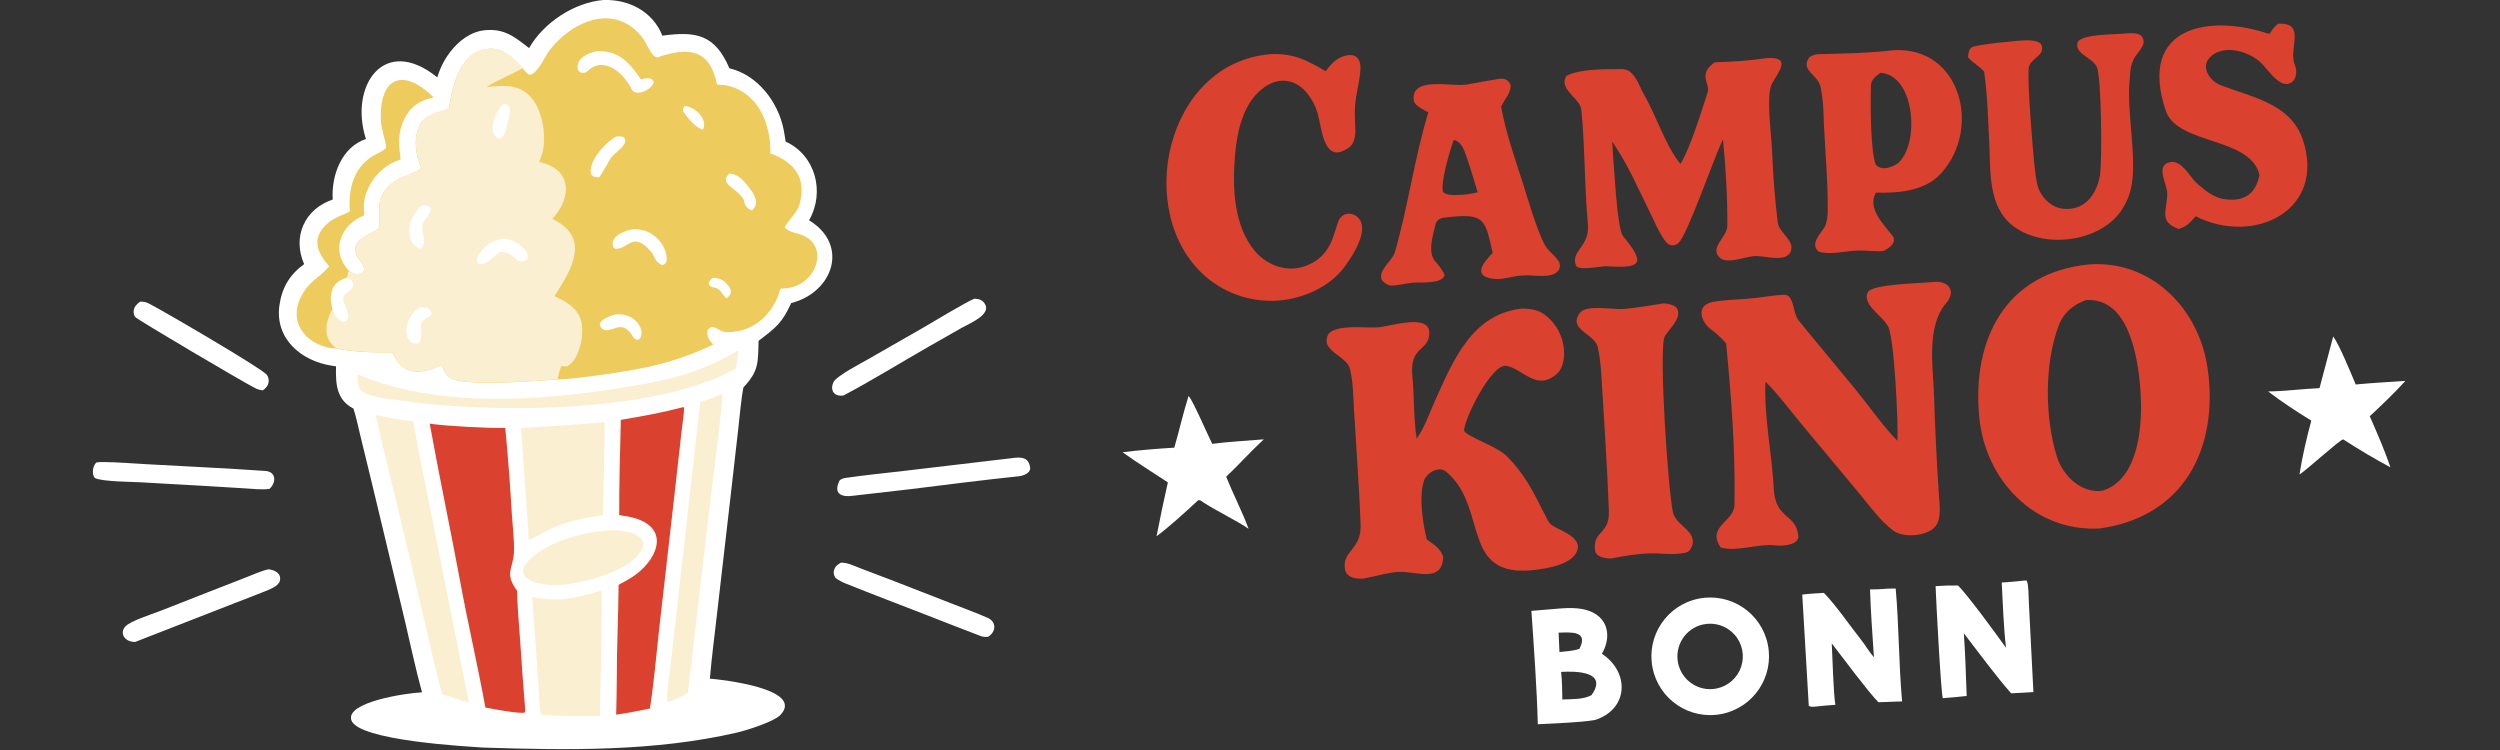 <?xml version="1.0" encoding="UTF-8"?>
<svg xmlns="http://www.w3.org/2000/svg" version="1.1" width="600" height="180"><rect width="100%" height="100%" fill="#333333" stroke="none"/><svg id="Ebene_1" data-name="Ebene 1" viewBox="0 0 566.93 170.08" x="0" y="0" width="600" height="180">
  <defs>
    <style>
      .cls-1 {
        fill: #da412e;
      }

      .cls-2 {
        fill: #fff;
      }

      .cls-3 {
        fill: #faefd1;
      }

      .cls-4 {
        fill: #eecb5d;
      }
    </style>
  </defs>
  <path class="cls-2" d="M136.85,0c5.75-.19,11.16,2.58,13.36,8.09,7.61-1.05,11.92-.29,15.2,7.4,6.39,1.48,11.08,7.67,12.3,13.91.18.89.31,1.81.45,2.71,6.82,3.11,8.96,11.49,5.31,17.85,9.16,5.53,5.49,16.34-4.05,18.77-2.05,4.51-3.47,5.59-7.4,8.56-.12,4.89.08,6.87-3.42,10.54-.51,2.46-.88,6.72-1.17,9.32l-1.76,15.46-3.13,27.12c-.53,4.62-1.17,9.56-1.56,14.17,2.48.19,21.62,2.28,15.99,8.24-1.41,1.49-7.45,3.43-9.81,3.98-18.68,4.33-38.49,4.03-57.57,3.41-3.2-.23-28.55-1.51-29.93-6.27-1.18-4.05,12.26-6.07,16.04-6.26-1.45-5.24-2.75-11.46-4.02-16.8l-7.28-30.36-2.75-11.32c-.44-1.77-.93-4.22-1.51-5.87-3.9-2.01-4.03-5.69-3.94-9.58-.29-.04-.57-.07-.86-.12-7.12-1.07-13.09-6.2-11.96-13.81.59-3.98,2.35-6.9,5.59-9.24-2.72-6.16.08-12.5,6.48-14.65-.34-5.42,1.97-11.85,7.53-13.73-3.85-12.02,4.1-23.76,16.19-13.97.6-2.07,1.58-4.01,2.89-5.72,1.88-2.48,4.6-4.61,7.76-4.96,4.48-.5,6.9,1.49,10.16,4.04C123.25,5.15,130.21.55,136.85,0Z"/>
  <path class="cls-4" d="M118.52,15.44c.45.57.86,1.27,1.52,1.49,1.84,0,3.45-4.07,4.5-5.44,5.24-6.87,15.19-11.04,21.34-2.69.7.95,2.07,4.57,3.33,4.16,6.73-2.23,11.72-2.07,13.39,6.21.75.06,1.81.1,2.52.28,6.94,1.73,9.74,8.8,9.56,15.33,5.51,1.99,8.36,5.62,6.57,11.76-.52,1.78-3.05,4.05-3.3,5.05.67.72,1.8,1.13,2.78,1.36,7.5,1.73,4.99,10.76-1.26,12.22-.81.19-1.59.24-2.48.28-1.5,5.67-5.98,9.96-12.23,9.88-1.78-.02-3.12-2.32-4.32-.38-.15,1.43.37,2.22,1.32,3.18-9.26,4.41-16.56,5.68-26.71,7.06-2.16.29-6.53.86-8.64.84-4.72.42-19.94,1.52-23.73-.05-1.44-.6-2.01-1.91-2.57-3.25-4.7,2.29-8.78,2.6-11.13-2.83-4.18.11-8.59-.07-12.71-.82l-.14-.1c-3.05-2.32-2.42-5.86-.8-8.9-.82-3.2-.31-6.11,3.27-7.07l.44-1.64c1.07.89,2.66,1.24,3.52-.08.07-1.6-1.23-2.12-1.82-3.62-1.51-3.82,5.1-5.01,5.25-6.13.43-3.1-1.09-6.08,2.05-9.24.7-.7,1.51-1.28,2.38-1.74.96-.5,5.24-1.92,5.02-2.54-1.09-3.04-1.8-6.19-.36-9.49,1.05-2.39,4.17-3.01,6.71-3.9.74-5.15,2.7-13.65,9.68-13.59,2.92.03,5.16,2.38,7.02,4.41Z"/>
  <path class="cls-3" d="M101.82,24.61c.74-5.15,2.7-13.65,9.68-13.59,2.92.03,5.16,2.38,7.02,4.41-2.66,1.61-5.53,2.59-8.18,4.29,3.33-.27,6.64-.78,9.4,1.67,2.48,2.2,3.5,6.12,3.63,9.32.09,2.23-.24,3.99-1.1,6.02,7.51,1.57,7.46,8.02,2.99,12.93,8.82,4.17,4.4,11.38.5,17.48,2.43,1.2,4.98,2.47,5.92,5.24,1.01,3-.15,9.15-3.09,10.72-.54,0-.71-.04-1.23-.12-.39.48-.7,2.26-.94,3.02-4.72.42-19.94,1.52-23.73-.05-1.44-.6-2.01-1.91-2.57-3.25-4.7,2.29-8.78,2.6-11.13-2.83-4.18.11-8.59-.07-12.71-.82l-.14-.1c-3.05-2.32-2.42-5.86-.8-8.9-.82-3.2-.31-6.11,3.27-7.07l.44-1.64c1.07.89,2.66,1.24,3.52-.08.07-1.6-1.23-2.12-1.82-3.62-1.51-3.82,5.1-5.01,5.25-6.13.43-3.1-1.09-6.08,2.05-9.24.7-.7,1.51-1.28,2.38-1.74.96-.5,5.24-1.92,5.02-2.54-1.09-3.04-1.8-6.19-.36-9.49,1.05-2.39,4.17-3.01,6.71-3.9Z"/>
  <path class="cls-2" d="M78.63,62.99c.4.17,1.12.45,1.28.87.97,2.6-2.94,1.99-1.89,4.84.44,1.2,1.19,2.49.81,3.64-.4.47-.36.48-.94.65-1.38-.15-2.01-1.81-2.52-2.93-.82-3.2-.31-6.11,3.27-7.07Z"/>
  <path class="cls-2" d="M114.11,54.12c2.23-.17,6.79,2.86,5.3,4.84-2.66,1.35-2.54-1.98-6.03-1.82-1.56.94-2.74,2.94-4.71,2.77-.91-.67-.27-1.94.27-2.69,1.34-1.86,2.97-2.67,5.16-3.11Z"/>
  <path class="cls-2" d="M95.83,46.52c3.75-.01.71,2.86.19,3.9-1.06,2.12,1.39,4.16-.71,6.02-4.12-1.65-2.6-7.65.52-9.91Z"/>
  <path class="cls-2" d="M95.24,69.69c1.38-.09,1.78-.02,2.61,1.1.03.46.03.76-.45.98-3.64,1.69-.82,3.09-2.39,6.08-3.91.81-3.7-5.98.23-8.15Z"/>
  <path class="cls-2" d="M114.31,23.52c.7.17.76.16,1.22.71.32.86-.18,2.77-.45,3.69-.44,1.5-.36,2.67-1.71,3.59-3.36-1.04-.89-6.71.94-7.99Z"/>
  <path class="cls-2" d="M135.19,11.63c5.11-.36,7.57,2.62,10.17,6.39,1-.33,2.67-.67,2.88.74-.65,1.65-3.68,3.06-4.87,1.73-1.74-3.7-6.35-8.12-10.22-4.29-.41.4-.97.33-1.48.25-.37-.28-.61-.38-.67-.89-.3-2.51,2.41-3.49,4.19-3.92Z"/>
  <path class="cls-2" d="M143.54,51.97c6.85-.28,9.2,7.86,6.65,8.14-1.39-.59-1.55-1.34-2.29-2.73-4.3-5.17-5.13-1.06-8.27-.92-.36-.21-.6-.31-.68-.78-.4-2.36,3.02-3.39,4.59-3.71Z"/>
  <path class="cls-2" d="M139.74,30.97c.8-.09.77-.1,1.56.06,1.92,1.49-2.21,3.68-2.99,5.1-.75,1.35-1.53,2.82-2.42,4.06-.88.04-1.23.04-1.85-.63-.77-2.91,3.26-7.29,5.71-8.6Z"/>
  <path class="cls-2" d="M139.54,71.33c1.23-.1,1.82-.08,2.99.38,1.2.46,2.17,1.39,2.69,2.57.39.93.36,1.55-.03,2.43-.55.42-.25.32-.95.3-.54-.28-.64-.55-.96-1.07l-.12-.2c-2.4-3.17-3.9-.46-6.15-.9-2.83-1.7,1.13-3.16,2.53-3.52Z"/>
  <path class="cls-2" d="M165.44,39.35c1.4.09,2.44.87,3.34,1.88,1.46,1.64,4.03,4.64,1.76,6.48-.83-.2-1.64-1.03-1.73-1.76-.35-2.92-6.37-4.03-3.38-6.6Z"/>
  <path class="cls-2" d="M155.21,24.04c2.33.09,5.36,2.92,4.23,5.33-1.64-.26-3.52-2.65-4.45-4.01-.3-.45.02-.9.21-1.32Z"/>
  <path class="cls-2" d="M161.51,63.04c1.46-.06,2.44.33,3.41,1.44,1.1,1.28,1.13,2.18-.15,3.17-1.02-.73-1.26-2.22-2.82-2.45-.66-.1-1.08-.3-1.26-.92.17-.61.4-.78.83-1.25Z"/>
  <path class="cls-1" d="M97.44,96.08c3.9.56,13.27,1.05,17.14.96.62,6.56,1.12,13.13,1.5,19.71.15,2.31.6,6.28.47,8.49-.23,3.94-2.21,4.71.7,8.73.07,3.54.45,7.73.7,11.29.34,5.31.73,10.62,1.17,15.92l-.11.4c-1.09.37-7.47-.85-8.94-1.14-1.71-9.43-3.91-18.8-5.65-28.22-2.23-12.04-4.8-24.09-6.97-36.14Z"/>
  <path class="cls-1" d="M154.95,92.32l.19.17c.04.66-.5,4.69-.62,5.69l-1.6,14.27-3.45,30.27c-.64,5.69-1.2,12.37-2.09,17.96-2.63.53-5.01,1-7.65,1.39.08-2.71.12-5.43.14-8.15-.01-7.01.35-14.22.42-21.3,1.03-.52,2.02-1.1,2.98-1.7,5.46-3.44,9.19-10.97.55-13.46-1.12-.32-2.24-.46-3.4-.64-.03-6.94.2-14.65.37-21.6,5.05-.87,9.22-1.6,14.15-2.9Z"/>
  <path class="cls-3" d="M85.25,94.16c2.75.51,5.73,1.1,8.48,1.4,1.21,7.26,2.99,15.44,4.43,22.73l8.17,41.01c-1.37-.28-4.74-1.42-6.08-1.89-2.61-9.86-4.88-20.7-7.29-30.7l-4.84-20.14c-.97-4.03-2.08-8.37-2.89-12.42Z"/>
  <path class="cls-3" d="M136.67,95.77h.41c.18.42-.32,19.21-.37,21.05-4.33.62-7.79,1.3-11.8,3.09-.82.36-4.72,2.56-4.94,2.57l-.13-.39c-.01-2.33-.31-5.44-.47-7.8-.43-5.75-.82-11.5-1.19-17.25,6.41-.37,12.05-.69,18.5-1.26Z"/>
  <path class="cls-3" d="M136.34,133.91c.39.4-.27,25.87-.3,28.46-2.19.04-11.36.1-13.32-.35-.31-.39-.23-.59-.29-1.19-.49-8.43-1.14-17.02-1.75-25.45,5.91,1.15,9.95.32,15.66-1.47Z"/>
  <path class="cls-4" d="M79.36,47.96c-.03-.31-.05-.63-.07-.94-.2-4.42.99-8.7,4.82-11.37,1.09-.76,2.53-1.14,3.44-2.15-.14-2.05-1.14-4.21-1.2-6.43-.26-9.59,5.07-11.81,12-4.98-3.81.82-5.9,2.62-7.23,6.28-.97,2.68-.57,5.06-.27,7.8-3.76,1.2-6.54,4.04-7.85,7.76-.62,1.75-.52,3.09-.41,4.9-5.34,2.11-7.69,8.05-3.52,12.52l-.44,1.64c-3.58.95-4.09,3.87-3.27,7.07-1.62,3.04-2.25,6.58.8,8.9l.14.1c-6.07-.3-11.05-5.2-8.2-11.43,1.77-3.86,4.14-4.38,6.54-7.24-2.82-3.26-4.15-6.41-.24-9.84,1.36-1.19,3.32-1.76,4.96-2.59Z"/>
  <path class="cls-3" d="M163.69,89.41l.12.1c.23.9-2.56,22.71-2.83,24.98l-4.99,42.64c-1.47.97-2.92,1.49-4.57,2.09-.49-.48.35-5.82.48-6.98l1.44-12.68,5.45-48.39c1.62-.45,3.32-1.16,4.89-1.77Z"/>
  <path class="cls-3" d="M167.28,79.54l.16.2c-.08,1.35-.35,2.54-.61,3.86-18.17,10.31-56.43,10.22-76.76,7.12-2.23-.34-8.21-.74-8.76-3.12-.12-.91-.21-1.83-.29-2.74,19.62,8.41,45.99,5.8,66.42,1.94,7.49-1.42,13.24-3.4,19.84-7.25Z"/>
  <path class="cls-3" d="M137.34,120.33c2.99-.41,11.56.49,7.43,5.47-3.24,3.91-12.05,6.35-17.02,6.81-5.78.55-13.74-1.66-5.71-7.29,4.19-2.94,10.23-4.55,15.3-4.99Z"/>
  <path class="cls-2" d="M230.02,103.83c1.69-.19,3.23-.07,3.58,2.15.2,1.26-1.46,1.9-2.53,2.02-3.93.42-7.86.86-11.79,1.34-8.63,1.11-17.27,2.14-25.91,3.09-2.3.33-4.49-.27-3.04-3.35.18-.39.89-.62,1.34-.69,4.36-.63,8.77-1.08,13.15-1.58l25.21-2.98Z"/>
  <path class="cls-2" d="M21.9,104.87c.48-.07.97-.1,1.46-.09,3.17.02,6.72.31,9.9.49,8.97.51,17.95.9,26.91,1.53,2.52.18,2.5,2.65.96,4.05-1.45.28-4.18-.01-5.73-.11l-9.38-.57-14.36-.81c-2-.1-8.16-.14-10-.89-.75-.31-.93-2.6.23-3.61Z"/>
  <path class="cls-2" d="M190.66,127.6c1.47-.08,3.13.77,4.52,1.3l6.9,2.62,14.21,5.53c2.53.99,5.15,1.95,7.64,3.04,2.04.89,2.06,3.1.15,4.32-.51.03-1.09.05-1.57-.13-4.05-1.53-8.13-3.15-12.15-4.71-6.19-2.41-12.39-4.75-18.55-7.23-.63-.25-1.74-.79-2.26-1.22-.33-.28-.58-1.1-.47-1.57.26-1.1.69-1.39,1.58-1.94Z"/>
  <path class="cls-2" d="M221.02,67.73c1.04.06,1.83.3,2.38,1.27,1.35,2.4-3.61,4.38-5.27,5.32l-7.59,4.32c-6,3.44-13.27,7.9-19.27,11.05-2.53.34-3.02-1.66-2.21-3.12.77-1.39,6.44-4.32,7.8-5.11l12.23-7c1.86-1.07,10.38-6.23,11.94-6.74Z"/>
  <path class="cls-2" d="M60.88,129.1c1.33.15,3.01.84,2.58,2.64-.29,1.22-2.52,2.01-3.63,2.46-2.19.88-4.46,1.73-6.68,2.6l-22.48,8.77c-2.42.05-3.6-1.97-2.28-3.47,1.12-1.27,5.94-2.78,7.78-3.49l10.86-4.26c2.93-1.16,5.86-2.3,8.8-3.43,1.39-.54,3.66-1.55,5.06-1.82Z"/>
  <path class="cls-2" d="M31.79,68.41c.14,0,.28,0,.42,0,.69.03,1.17.23,1.78.54,2.82,1.43,25.23,14.49,26.48,16.01.38.46.53,1.12.44,1.7-.13.84-.63,1.38-1.3,1.86-.68-.07-1.17-.22-1.78-.52-2.62-1.31-26.61-15.46-27.14-16.09-.3-.35-.45-.98-.38-1.44.15-.99.7-1.5,1.48-2.07Z"/>
  <path class="cls-1" d="M473.75,59.96c14.13-1.02,24.99,10.03,26.9,23.72,2.5,17.89-5.34,33.56-24.59,36.17-14.81.75-25.82-11.03-27.21-25.14-1.76-17.85,6.04-32.91,24.9-34.75ZM476.7,111.3c11.19-3.31,9.49-24.69,6.97-33.19-1.56-5.25-4.4-10.38-10.62-10.07-2.91,1.09-5.09,2.83-6.23,5.89-3.23,8.62-3.1,20.75-.4,29.55,1.33,4.34,5.51,8.44,10.29,7.81Z"/>
  <path class="cls-1" d="M345.48,69.98c2.57.12,4.08.48,6.03,2.44,2.07,2.08,3.22,4.9,3.19,7.84-.02,1.58-.48,3.64-1.72,4.59-4.63,3.97-7.62-1.28-11.41-1.88-3.38-.53-9.65,12.32-9.56,14.73,1.02,1.55,7.5,3.46,9.85,5.89,3.7,3.84,5.58,7.31,7.93,12.09.63.99,1.19,2.81,2.19,3.47,1.97,1.29,7.71,2.91,5.25,6.54-1.36,2.01-4.76,2.84-7.19,3.27-19.64,3.49-12.01-13.62-22.09-21.98-1.73-1.44-4.36.33-4.93,1.79-1.38,3.57-.36,9.99.53,13.55,1.77,1.32,2.9,1.85,3.71,3.86-.03,6.28-6.41,3.22-10.31,3.52-2.25.17-4.54.88-6.75,1.29-1.56.51-4.81.37-5.19-1.85-.73-4.25,3.7-4.44,3.54-9.98-.15-5.14-.51-10.13-.81-15.19l-.7-11.24c-.17-2.99-.18-5.85-.85-8.86-.55-3.31-7.19-4.17-4.87-8.23,2.01-2.1,8.22-1.23,10.96-1.4,2.44-.01,11.9-3.41,11.85,1.29-.05,4.27-4.57,2.76-3.84,9.87.44,4.26.24,9.66.98,14.08,1.92-2.82,2.75-5.49,4.15-8.59,4.18-9.3,8.51-19.9,20.03-20.94Z"/>
  <path class="cls-1" d="M438.42,63.94c3.47-.35,5.3,2.01,2.86,4.88-4.44,5.24-2.93,14.31-2.69,20.87.23,7.56.6,15.12,1.11,22.66.14,2.11.63,5.43-.9,7.14-1.92,2.14-7.12,2.53-9.4.87-2.82-2.04-5.35-5.53-7.59-8.24l-13.52-16.24c-1.91-2.32-5.75-7.3-7.69-9.07l-.25-.22c-.34,8,1.47,16.17,1.88,24.14.38,7.35,5.27,5.55,5.6,11.15-.43,1.94-4.07,1.94-5.1,1.81-3.96-.5-8.92,1.55-12.53.46-3.27-4.76,3.04-5.86,3.12-9.58.27-11.77-.73-25.06-1.89-36.7-.74-.91-2.24-2.33-3.24-3.03-2.51-1.77-3.79-5.63.28-6.38,3.02-.56,6.55-.52,9.65-.89,2.1-.25,4.34-.63,6.45-.73,2.32-.06,2,4.15,3.2,5.68,1.34,1.71,2.79,3.43,4.19,5.12l8.69,10.51c2.85,3.47,6.58,8.79,9.64,11.82.21-3.89-.71-23.48-2.14-25.98-.05-.08-.1-.16-.15-.24-1.16-1.91-4.34-3.94-4.65-6.09-.08-.56-.02-1.05.33-1.52,1.35-1.77,11.98-1.87,14.75-2.2Z"/>
  <path class="cls-1" d="M400.74,13.18c6.38-.43,1.52,4.3.86,6.36-1.02,3.19.14,11.38.28,14.96.21,5.53.61,10.53,1.26,15.92.31,2.57,4.33,4.27,2.77,6.99-1.6,2.13-5.83.44-8.22.68-2.05.2-6.07,1.79-7.62.41-2.6-2.32,1.63-4.71,1.64-7.28.04-6.44-.35-13.17-.99-19.59-2.02,4.02-8.03,21.63-10.07,23.45-.47.42-1.01.64-1.66.53-.83-.14-1.36-.9-1.79-1.55-1.15-1.72-1.97-3.73-2.89-5.59-2.7-5.44-5.22-11.37-8.71-16.35.13,2.63.39,5.33.54,7.99.26,2.96.81,12.07,1.93,13.43,5,6.09,4.44,7.39-3.68,6.84-1.26-.08-5.67.98-6.9.05-1.61-3.6,3.11-4.28,2.6-9.65-.81-8.51-.63-17.34-1.49-25.86-.23-2.34-3.84-3.97-3.81-6.4,0-.42.22-1.24.65-1.44,3.4-1.54,8.75-1.38,12.4-1.4,2.85-.01,3.8,3.75,4.99,5.79,2.69,4.59,4.93,11.72,8.25,15.7,2.27-3.67,4.8-12.05,6.17-16.25.65-2.01-2.38-3.97,1.6-6.8,4.4-.14,7.52-.33,11.88-.95Z"/>
  <path class="cls-1" d="M288.25,12.26c5.25-.14,7.99,1.33,12.36,3.88.51-.65,1.04-1.34,1.64-1.91,2.17-2.07,6.42-3.04,6.26,1.34-.11,2.84-.98,5.47-1.21,8.3-.17,2.15.06,4.14.06,6.28-.15,1.25-.37,2.52-1.42,3.28-5.79,4.17-6.11-4.21-7.17-7.82-.42-1.45-1.1-2.81-2-4.03-2.87-3.85-7.01-4.36-10.74-1.28-4.33,3.58-5.59,10.02-6,15.35-.55,7.03-.24,15.48,4.48,21.2,2.88,3.47,7.57,5.06,11.77,3.38,1.65-.66,2.31-1.14,3.57-2.29,2.34-2.51,2.53-4.72,3.68-7.8.64-1.73,2.66-2.15,4.06-1.12,3.56,2.64-1.11,9.46-3.01,11.91-3.26,4.17-9.03,6.71-14.23,7.19-6.07.57-12.12-1.32-16.78-5.25-16.73-14.29-9.4-48.8,14.69-50.6Z"/>
  <path class="cls-1" d="M427.76,11.55c16.53-2.38,22,17.23,12.42,27.77-3.63,4-9.65,4.51-14.77,4.37-2.06,3.53,1.82,7.28,3.7,9.7,1.23,1.57-.7,2.87-1.96,3.52-1.4.21-3.96-.14-5.61-.1-3.25.08-5.86,1.04-9.05.3-2.21-1.75.41-4.15,1.32-5.69.45-.77.66-2.48.67-3.41.08-7.43-.72-14.86-.96-22.29-.07-2.19-.23-3.66-.61-5.78-.54-3.07-4.52-3.79-2.78-6.71.3-.53,1.55-.94,2.13-.95,5.27-.11,10.22-.2,15.49-.72ZM430.3,37.1c5.11-4.15,4.08-20.17-3.91-20.58-.96.73-2.07,1.52-2.11,2.82-.13,3.82-.15,15.08,1.13,18.08,1.49,1.36,3.38.58,4.89-.33Z"/>
  <path class="cls-1" d="M340.04,17.83c1.32-.01,1.99.26,2.54,1.47,0,1.93-1.23,2.97-2.05,4.67l-.12.25c1.11,6,3.05,11.43,4.9,17.22,1.39,4.35,2.59,8.7,4.42,12.91,1.25,2.89,2.17,2.64,3.8,5,.31.48.27,1.39-.04,1.87-1.44,2.21-5.83,1.01-8.08,1.25-1.98.02-4.41.94-6.35.79-5.56-.45-2.52-3.9-.56-5.91-1.75-7.55-1.65-9.1-10.46-8.05-1.21.14-1.63.16-2.38,1.14-.76,3.05-2.11,7.05.08,9.16.56.54,1.61,2.03,1.86,2.8-.54,2.07-5.57,1.57-7.26,1.7-1.22.09-4.54.97-5.49.54-4.25-1.98.82-5.21,1.44-7.35,3.03-10.47,4.45-21.41,7.61-31.82-1-.52-3.08-1.51-3.27-2.56-.95-5.78,8.7-3.15,12.01-3.74,2.45-.44,4.96-.93,7.4-1.31ZM332.59,44.09c.91-.15,1.6-.27,2.5-.49-.77-2.52-1.51-5.12-2.38-7.61-.55-1.6-1.19-3.92-3.05-4.24-.85,2.34-3.03,9.62-2.42,11.8.84.8,2.41.68,3.56.65.59-.02,1.19-.05,1.77-.12Z"/>
  <path class="cls-1" d="M516.58,5.39c6.54-.38,2.27,5.7,3.82,9.3.66,1.54.39,3.96-1.64,4.35-1.97.27-4.15-2.71-5.51-4.27-2.74-3.15-9.53-5.18-12.45-1.33-1.58,2.08.46,4.98,2.77,5.88,6.93,2.69,15.7,4.08,18.57,12.12,5.57,16.26-10.96,24.31-24.22,17.61-1.37,1.49-1.9,2.25-3.86,2.88-4.77-1.73-2.47-4.41-2.6-8.28-.05-1.61-2.31-5.58-.1-6.63,3.18-1.52,5.11,3.12,7.06,4.76,1.54,1.36,3.66,3,5.75,3.34,4.68.75,7.3-1.06,8.22-5.4-1.96-8.77-18.63-6.78-21.25-14.6-6.49-19.36,10.13-21.98,23.5-17.4.69-1.03.97-1.52,1.95-2.33Z"/>
  <path class="cls-1" d="M377.19,68.81c.8-.04,1.77.2,2.48.58.45.24.75.64.86,1.14.43,2.06-2.06,4.13-3,5.75-1.46,2.51.79,35.85,1.89,40.04.66,2.51,3.99,3.65,4.42,5.97.16.87-.09,1.73-.63,2.43-.53.69-1.42.72-2.24.82-2.21.28-4.51-.1-6.74-.05-3.03.07-6.02.63-8.99,1.17-1.34-.02-3.37-.37-3.54-1.89-.49-4.6,3.37-3.42,3.15-9.02-.38-9.75-1.01-19.37-1.61-29.1-.16-2.57-.29-5.1-.85-7.59-.33-3.36-7.03-4.14-4.12-8.11,1.44-1.96,7.63-.69,9.89-.88,3.12-.27,6.01-.79,9.03-1.27Z"/>
  <path class="cls-1" d="M482.09,7.59c1.43-.1,3.84-.37,4.02,1.75.13,1.54-2.01,3.03-2.48,4.64-.58,1.38-.55,2.7-.69,4.14-.71,6.97,1.62,17.1.47,23.77-.37,2.22-1.25,4.32-2.56,6.15-5.03,6.94-17.39,8.38-24.16,3.34-6-4.47-5.25-12.69-5.59-19.28-.28-5.23-.39-10.65-1.16-15.86-1.23-1.42-2.36-1.8-3.64-3.21.03-.32.04-.68.11-1,.13-.58.29-1.05.83-1.34,1.12-.61,10.64-1.54,12.31-1.55.83,0,1.79.05,2.57.37.34.14.68.32.82.68.91,2.35-2.25,2.99-2.82,4.87-.58,1.93.99,20.76,1.42,23.97.19,1.45.4,3.22,1.1,4.52.89,1.66,2.52,3.19,4.4,3.64,1.86.44,3.97.14,5.54-.96,2.09-1.46,3.17-3.96,3.62-6.39.54-2.9.36-22.55-.71-24.68-.91-1.81-3.4-2.42-4.23-4.06-.34-.67-.22-.94-.08-1.65,1.48-1.78,7.97-1.57,10.9-1.86Z"/>
  <path class="cls-2" d="M385.25,135.75c7.22-1.42,14.23,3.27,15.66,10.49,1.43,7.22-3.26,14.23-10.48,15.67-7.23,1.44-14.25-3.26-15.68-10.49-1.43-7.23,3.27-14.25,10.5-15.67ZM389.25,156.14c2.62-.52,4.76-2.41,5.6-4.95.84-2.54.25-5.33-1.55-7.32-1.8-1.98-4.52-2.84-7.13-2.25-3.96.89-6.47,4.81-5.62,8.78.84,3.97,4.72,6.53,8.7,5.74Z"/>
  <path class="cls-2" d="M353.62,138c2.63-.21,5.61-.26,7.95,1.09,3.45,1.99,3.58,6,1.69,9.16,6.43,4.26,6,12.68-1.63,15.04-3.85.62-8.89.7-12.9.95-.2-8.09-.9-17.62-1.45-25.71l6.34-.53ZM354.28,158.63c2.2-.11,4.75.03,6.62-.98,3.88-5.43-3.58-5.48-6.88-5.28.24,2.18.24,4.08.27,6.26ZM353.64,147.86c1.52-.15,3.09-.23,4.53-.72,2.15-4.16-1.98-3.74-4.72-3.67l.19,4.4Z"/>
  <path class="cls-2" d="M426.89,133.58c.9-.12,2.08-.1,3-.12.75,8.37.69,17.14,1.45,25.6l-5.37.19c-2.54-2.61-8.08-10.14-10.58-13.35.18,3.13.36,11.23.82,13.93-1.57.11-3.15.25-4.71.43-.76,0-.69.1-1.32-.19l-1.48-25.24c1.45-.19,3.41-.27,4.91-.38,2.77,2.85,5.85,7.37,8.38,10.57,1.04,1.31,1.81,2.72,2.97,4.04-.34-5.03-.74-10.38-.89-15.4.95.03,1.87-.03,2.82-.08Z"/>
  <path class="cls-2" d="M458.71,131.7c.25-.08.6-.04.88-.04.45.61.45,4.13.51,5.19l1.02,20.09c-1.68.12-3.36.21-5.05.28-3.29-3.68-7.59-9.56-10.72-13.6.31,4.56.49,9.63.64,14.21-1.6.2-3.26.31-4.86.45l-.54.06c-.41-.6-1.59-23.13-1.65-25.42,1.83-.13,3.25-.17,5.09-.15,2.35,2.37,8.88,11.31,10.88,14.13-.55-4.72-.72-10.03-.97-14.81,1.41-.04,3.33-.26,4.78-.39Z"/>
  <path class="cls-2" d="M269.54,89.81c.92.87,4.43,9.02,5.36,10.84,3.59-.47,8.02-.72,11.69-1.02-2.77,2.55-5.65,5.75-8.53,8.48,1.62,4.03,3.54,7.66,5.09,11.81-2.2-1.57-7.23-4.04-10.04-5.85l-.96-.63c-.15,0-.29,0-.44,0-2.67,2.48-6.61,6.09-9.43,8.16.78-4.08,1.64-8.15,2.56-12.21-3.55-2.35-6.78-4.32-10.26-6.83,3.35-.45,8.38-.85,11.72-1.04,1.14-3.95,1.97-7.72,3.23-11.72Z"/>
  <path class="cls-2" d="M529.12,76.32c1.33,1.73,4.17,8.68,5.09,10.87,3.71-.35,7.54-.57,11.26-.81-2.14,2.4-5.68,5.81-8.07,8.01,1.66,3.83,3.36,7.63,4.68,11.59-3.63-1.96-7.18-4.06-10.64-6.3l-.08-.04c-.79.09-8.17,6.87-9.9,7.96.6-3.92,1.65-8.41,2.68-12.21-3.57-2.21-6.46-4.1-9.8-6.62,3.38-.02,8.05-.6,11.66-.75l3.1-11.69Z"/>
</svg></svg>

